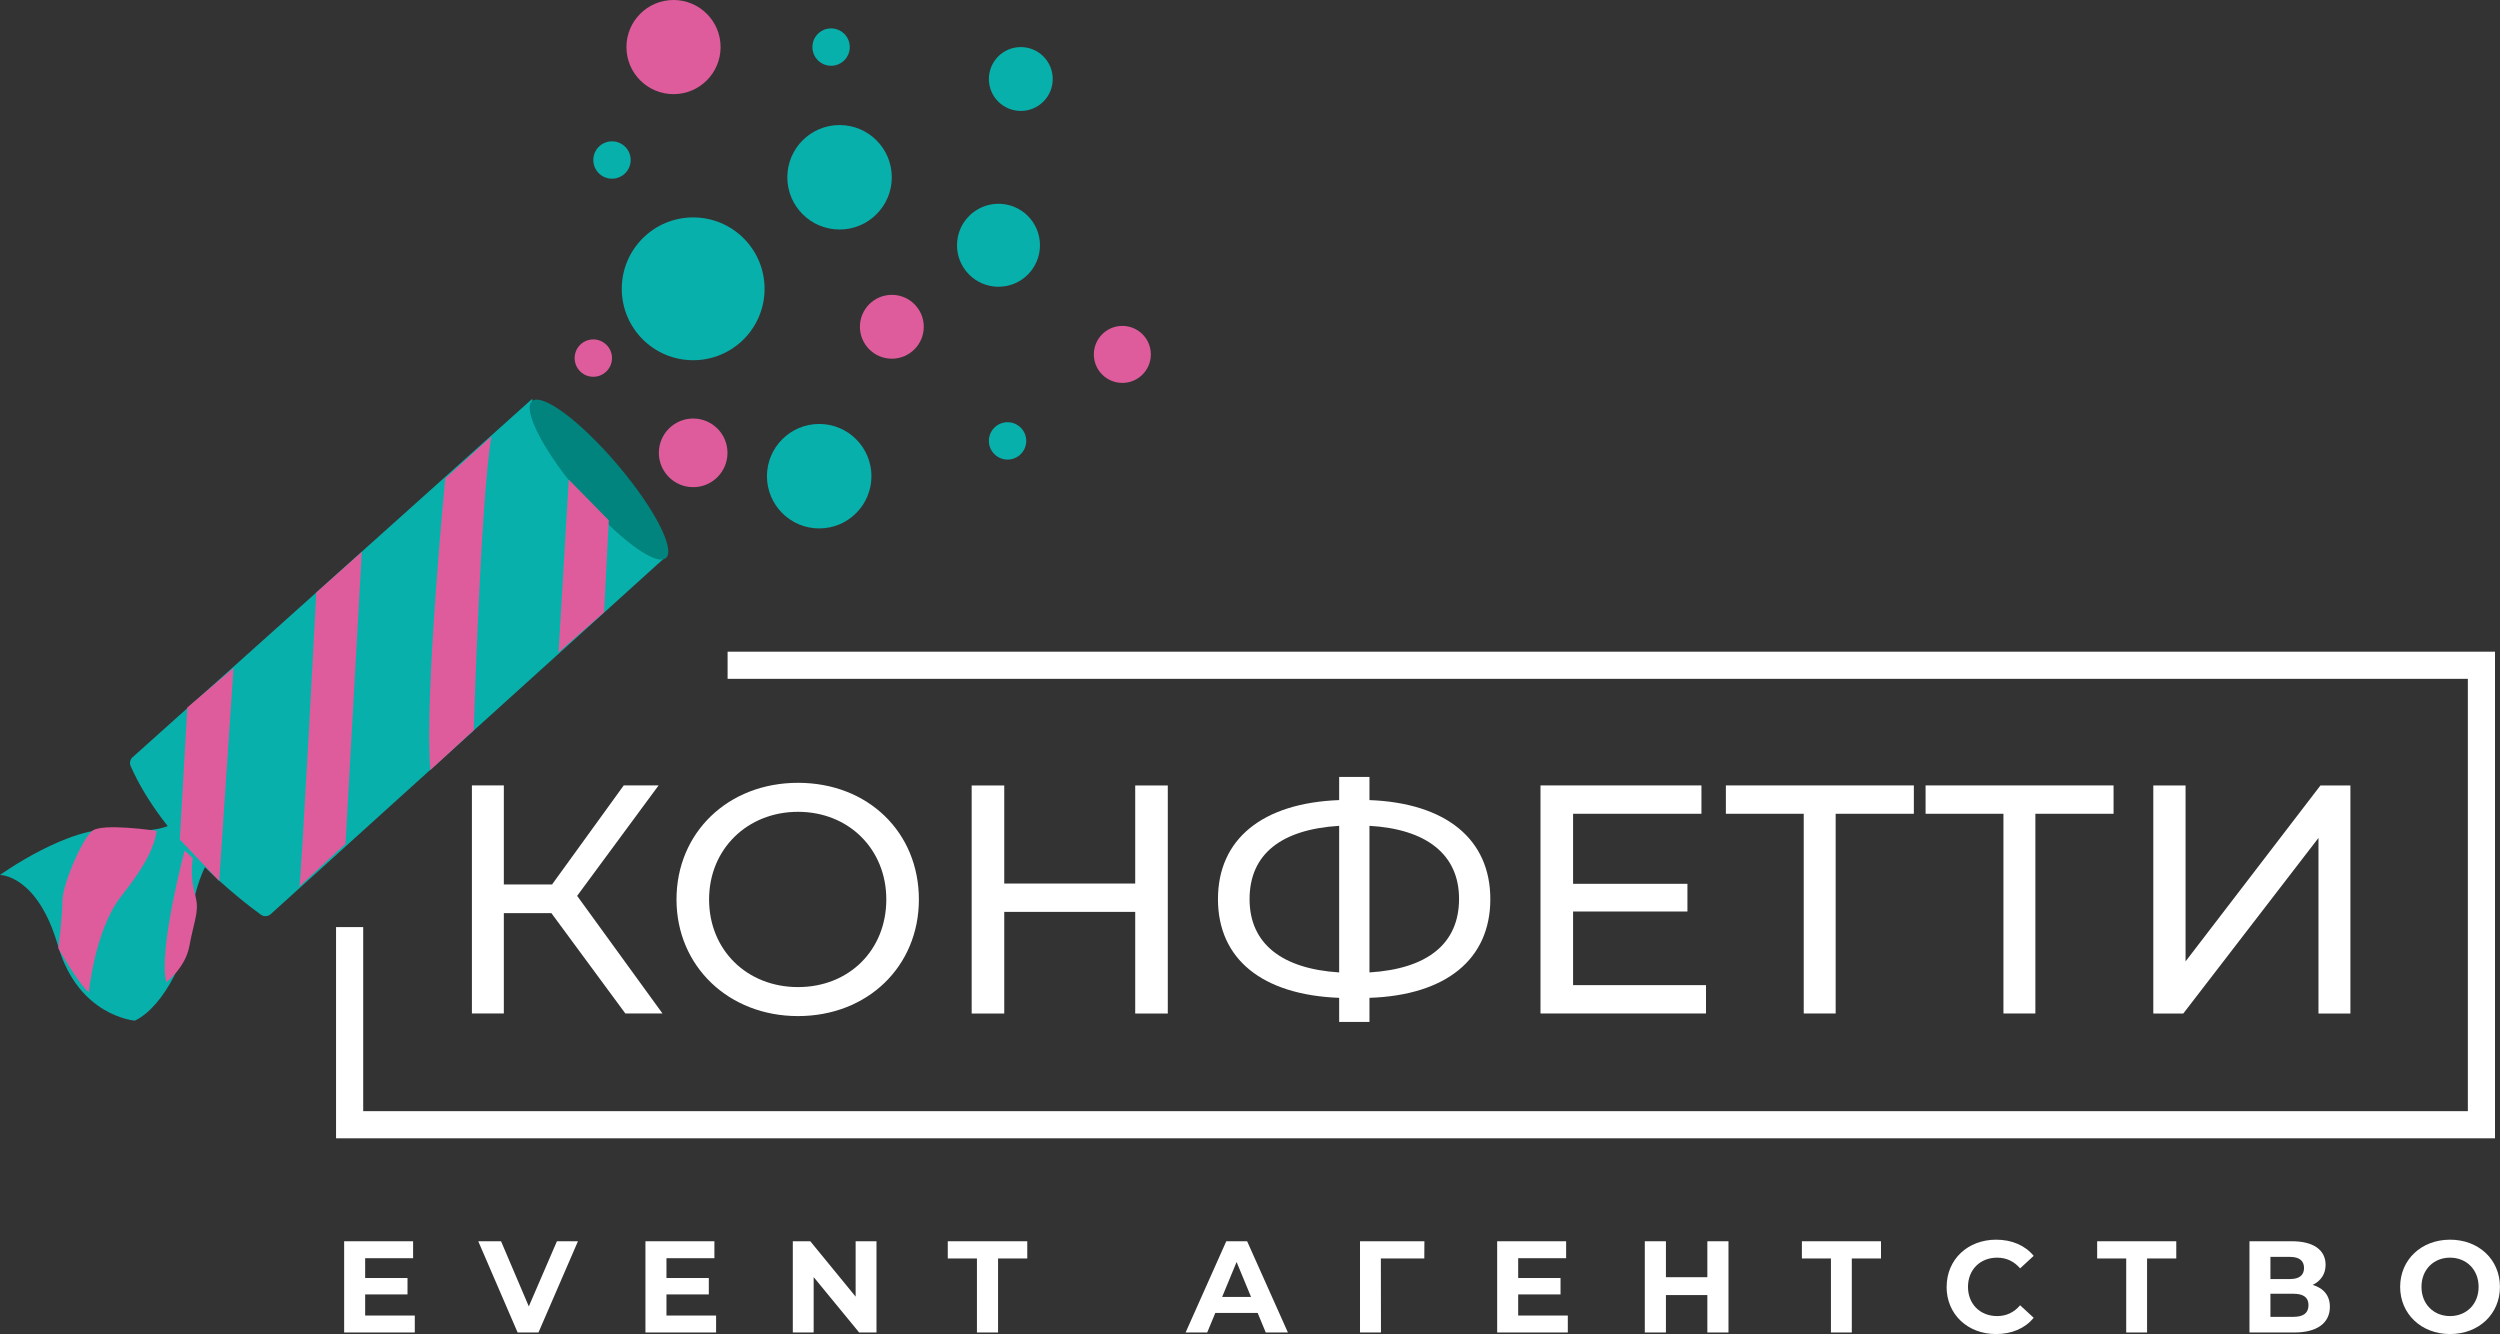 <?xml version="1.0" encoding="UTF-8"?> <svg xmlns="http://www.w3.org/2000/svg" id="_Слой_1" data-name="Слой 1" viewBox="0 0 460.42 245.69"><rect x="0" y="0" width="460.42" height="245.69" fill="#333333" stroke="none"/><defs><style> .cls-1 { fill: #00847d; } .cls-2 { fill: #fff; } .cls-3 { fill: #de5c9b; } .cls-4 { fill: #08b0ac; } .cls-5 { fill: none; stroke: #fff; stroke-miterlimit: 10; stroke-width: 5px; } </style></defs><g><path class="cls-2" d="m101.55,168.17h-8.76v18.48h-5.88v-42h5.88v18.24h8.88l13.2-18.24h6.42l-15,20.34,15.72,21.66h-6.84l-13.62-18.48Z"></path><path class="cls-2" d="m124.59,165.65c0-12.3,9.48-21.48,22.38-21.48s22.26,9.12,22.26,21.48-9.48,21.48-22.26,21.48-22.38-9.18-22.38-21.48Zm38.64,0c0-9.3-6.96-16.14-16.26-16.14s-16.38,6.84-16.38,16.14,6.96,16.14,16.38,16.14,16.26-6.84,16.26-16.14Z"></path><path class="cls-2" d="m215.07,144.66v42h-6v-18.72h-24.12v18.72h-6v-42h6v18.06h24.12v-18.06h6Z"></path><path class="cls-2" d="m252.21,183.77v4.44h-5.58v-4.44c-14.16-.54-22.32-7.14-22.32-18.18s8.16-17.7,22.32-18.24v-4.26h5.58v4.26c14.1.54,22.26,7.2,22.26,18.24s-8.1,17.7-22.26,18.18Zm-5.58-4.68v-27c-10.68.66-16.5,5.22-16.5,13.5s6.06,12.84,16.5,13.5Zm22.08-13.56c0-8.16-6-12.84-16.5-13.44v27c10.68-.66,16.5-5.28,16.5-13.56Z"></path><path class="cls-2" d="m314.19,181.43v5.22h-30.48v-42h29.64v5.22h-23.64v12.9h21.06v5.1h-21.06v13.56h24.48Z"></path><path class="cls-2" d="m352.47,149.87h-14.4v36.78h-5.88v-36.78h-14.34v-5.22h34.62v5.22Z"></path><path class="cls-2" d="m389.25,149.87h-14.4v36.78h-5.88v-36.78h-14.34v-5.22h34.62v5.22Z"></path><path class="cls-2" d="m396.57,144.66h5.94v32.4l24.84-32.4h5.52v42h-5.88v-32.34l-24.9,32.34h-5.52v-42Z"></path></g><g><path class="cls-2" d="m76.39,242.28v3.12h-13.01v-16.8h12.7v3.12h-8.83v3.65h7.8v3.02h-7.8v3.89h9.15Z"></path><path class="cls-2" d="m106.44,228.6l-7.27,16.8h-3.84l-7.25-16.8h4.2l5.11,12,5.18-12h3.86Z"></path><path class="cls-2" d="m131.88,242.28v3.12h-13.01v-16.8h12.7v3.12h-8.83v3.65h7.8v3.02h-7.8v3.89h9.15Z"></path><path class="cls-2" d="m161.42,228.6v16.8h-3.19l-8.38-10.2v10.2h-3.84v-16.8h3.22l8.35,10.2v-10.2h3.84Z"></path><path class="cls-2" d="m179.93,231.77h-5.38v-3.17h14.64v3.17h-5.38v13.63h-3.89v-13.63Z"></path><path class="cls-2" d="m231.62,241.8h-7.8l-1.49,3.6h-3.98l7.49-16.8h3.84l7.51,16.8h-4.08l-1.49-3.6Zm-1.22-2.95l-2.66-6.43-2.66,6.43h5.33Z"></path><path class="cls-2" d="m262.3,231.77h-7.99l.02,13.63h-3.86v-16.8h11.86l-.02,3.17Z"></path><path class="cls-2" d="m288.74,242.28v3.12h-13.01v-16.8h12.7v3.12h-8.83v3.65h7.8v3.02h-7.8v3.89h9.15Z"></path><path class="cls-2" d="m318.33,228.6v16.8h-3.89v-6.89h-7.63v6.89h-3.89v-16.8h3.89v6.62h7.63v-6.62h3.89Z"></path><path class="cls-2" d="m346.42,231.77h-5.38v13.63h-3.84v-13.63h-5.35v-3.17h14.57v3.17Z"></path><path class="cls-2" d="m358.51,237c0-5.06,3.89-8.69,9.12-8.69,2.9,0,5.33,1.06,6.91,2.98l-2.5,2.3c-1.13-1.3-2.54-1.97-4.22-1.97-3.14,0-5.38,2.21-5.38,5.38s2.23,5.38,5.38,5.38c1.68,0,3.1-.67,4.22-1.99l2.5,2.3c-1.58,1.94-4.01,3-6.94,3-5.21,0-9.1-3.62-9.1-8.69Z"></path><path class="cls-2" d="m400.8,231.77h-5.38v13.63h-3.84v-13.63h-5.35v-3.17h14.57v3.17Z"></path><path class="cls-2" d="m429.09,240.67c0,2.93-2.28,4.73-6.53,4.73h-8.28v-16.8h7.83c3.89,0,6.19,1.56,6.19,4.34,0,1.7-.89,2.98-2.38,3.7,2.04.6,3.17,1.99,3.17,4.03Zm-10.95-5.11h3.62c1.68,0,2.57-.7,2.57-2.04s-.89-2.04-2.57-2.04h-3.62v4.08Zm7.01,4.8c0-1.42-.94-2.09-2.74-2.09h-4.27v4.25h4.27c1.8,0,2.74-.7,2.74-2.16Z"></path><path class="cls-2" d="m442.03,237c0-4.99,3.89-8.69,9.19-8.69s9.19,3.67,9.19,8.69-3.91,8.69-9.19,8.69-9.19-3.7-9.19-8.69Zm14.45,0c0-3.19-2.26-5.38-5.26-5.38s-5.26,2.18-5.26,5.38,2.26,5.38,5.26,5.38,5.26-2.18,5.26-5.38Z"></path></g><path class="cls-4" d="m24.43,139.45l73.57-65.98s3.67,19.33,24.33,29.33l-72.48,65.56c-.5.45-1.25.5-1.8.1-3.79-2.75-17.96-13.69-23.99-27.38-.25-.56-.09-1.23.37-1.64Z"></path><ellipse class="cls-1" cx="110.31" cy="88.33" rx="4.38" ry="18.99" transform="translate(-30.94 92.68) rotate(-40.45)"></ellipse><path class="cls-4" d="m0,161.14s12.83-9.22,21.33-8.36,10.17-1.14,11.67-1.47l6.17,5.83s-3.33,4.7-3.83,11.6-5,16.56-10.5,19.23c0,0-10.39-.77-14.17-13.83s-10.67-13-10.67-13Z"></path><circle class="cls-4" cx="150.87" cy="87.7" r="9.62"></circle><circle class="cls-4" cx="154.62" cy="32.65" r="9.62"></circle><circle class="cls-3" cx="164.25" cy="60.18" r="5.88"></circle><circle class="cls-4" cx="185.56" cy="81.2" r="3.44"></circle><circle class="cls-3" cx="109.27" cy="65.95" r="3.44"></circle><circle class="cls-4" cx="153.06" cy="8.67" r="3.44"></circle><circle class="cls-4" cx="112.71" cy="29.47" r="3.44"></circle><circle class="cls-4" cx="188" cy="14.55" r="5.88"></circle><circle class="cls-3" cx="127.66" cy="83.4" r="6.32"></circle><circle class="cls-4" cx="127.66" cy="53.19" r="13.15"></circle><circle class="cls-4" cx="183.89" cy="45.17" r="7.64"></circle><circle class="cls-3" cx="124.04" cy="8.67" r="8.67"></circle><circle class="cls-3" cx="206.7" cy="65.27" r="5.25"></circle><polygon class="cls-3" points="104.75 88.33 102.87 120.14 111.25 112.76 112.12 95.83 104.75 88.33"></polygon><path class="cls-3" d="m82,88.12s-3.88,40.03-2.75,53.71l8-7.35s1.25-42.43,3.25-54.09l-8.5,7.73Z"></path><path class="cls-3" d="m58.25,109.12s-2.75,52.88-3.12,54.14l8.5-7.86,3-53.76-8.38,7.48Z"></path><polygon class="cls-3" points="34.5 130.3 33.12 154.61 40.37 162.27 43 123.02 34.5 130.3"></polygon><path class="cls-3" d="m28.87,153.02s-10-1.5-11.88,0-5.5,9.88-5.5,13-.75,8.62-.75,8.62c0,0,3.75,6.62,5.62,8.12,0,0,1.12-11.62,6-17.75s6.12-9.5,6.5-12Z"></path><path class="cls-3" d="m34,156.64s-4.88,18.38-3.38,24.25c0,0,3.5-2.62,4.25-6.62s1.5-5.75,1.38-7.75-1.38-3.75-.75-8.5l-1.5-1.38Z"></path><polyline class="cls-5" points="134 122.52 457 122.52 457 207.14 64.39 207.14 64.39 170.74"></polyline></svg> 